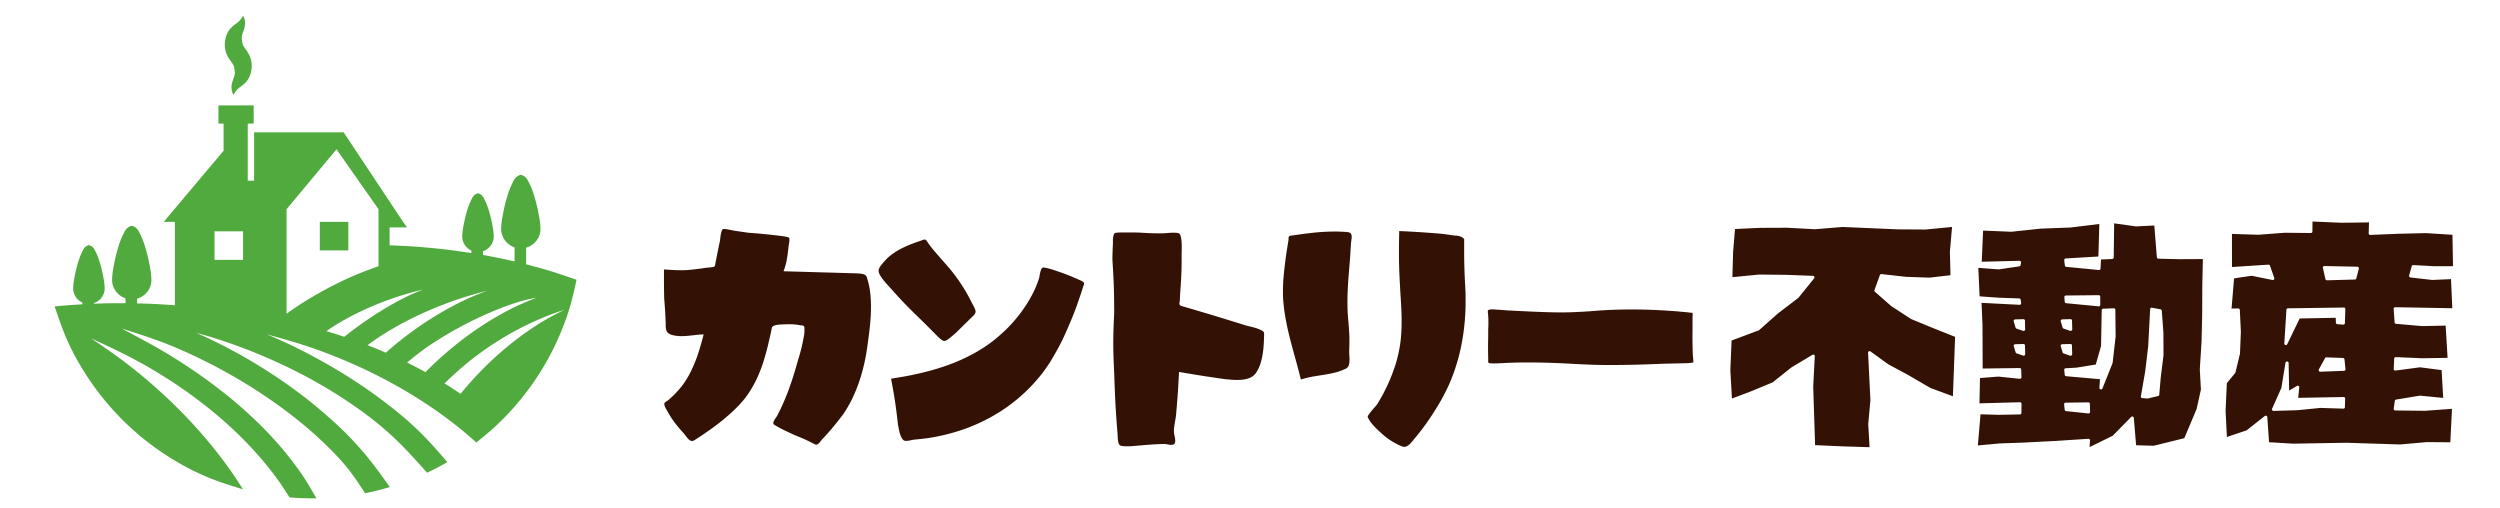 <svg xmlns="http://www.w3.org/2000/svg" xmlns:xlink="http://www.w3.org/1999/xlink" width="320" height="65" viewBox="0 0 320 65">
  <defs>
    <clipPath id="clip-logo-b">
      <rect width="320" height="65"/>
    </clipPath>
  </defs>
  <g id="logo-b" clip-path="url(#clip-logo-b)">
    <g id="グループ_378" data-name="グループ 378" transform="translate(-1825.662 -1178.144)">
      <path id="パス_321" data-name="パス 321" d="M1854.54,1184.679c-.016-.063-.031-.126-.044-.19s-.023-.124-.031-.186-.015-.122-.019-.182-.007-.118-.008-.177,0-.116,0-.173.005-.112.01-.167.01-.107.017-.161.015-.1.023-.153l.024-.125.041-.186c.007-.031.014-.062.021-.094s.016-.06.025-.089.017-.057.028-.085.022-.053.033-.079c.021-.052.041-.1.063-.155s.046-.1.07-.15.05-.1.078-.143.057-.089.087-.133.059-.084.09-.124.06-.076.092-.113.06-.069.092-.1.059-.062.09-.092.059-.056.089-.083.057-.05.086-.074l.082-.067.077-.059c.092-.067.184-.133.274-.2s.151-.119.226-.18c.033-.03.065-.061.1-.092s.061-.062.09-.094.055-.062.081-.095.047-.063.07-.095c.042-.057.083-.115.121-.174s.057-.092.084-.138l.033-.052.024-.038.015-.023.005-.008,0,.009.012.024.02.04.025.054c.011.023.022.047.033.071s.026.058.037.088.026.069.037.1.022.082.033.123.021.092.03.139a1.577,1.577,0,0,1,.018.157c0,.058.006.117.005.175s0,.128-.008.192-.018.136-.031.2-.03.14-.049.209-.04.141-.062.211-.046.137-.071.206-.048.129-.07.194-.04.119-.059.18-.031.11-.042.165-.017.1-.024.149l-.006.071c0,.022,0,.045,0,.067s0,.044,0,.067,0,.045.005.067a.264.264,0,0,0,0,.035.2.2,0,0,0,0,.03c0,.008,0,.017.006.026s0,.016.005.023l.005.05.011.115.012.121.006.062v-.042h0v0h0l0,0v.01l.005.02.033.154.024.068.023.065.024.06.024.057c.042.072.083.145.127.216.07.111.148.217.225.322l.081.112q.044.063.086.127c.031.047.06.094.089.141s.06.1.088.154.058.109.085.166.054.115.078.175.049.121.069.183.039.126.057.19.029.125.042.187.024.126.035.189.013.139.018.208.008.137.012.206c0,.042,0,.085-.006.127s0,.085-.006.128l0,.029v.024l0,0,0,.056-.012.083-.027.163c-.009.054-.018.108-.028.162s-.024.109-.038.163-.03.108-.047.162-.036.106-.056.159-.041.1-.064.155-.046.1-.072.149-.05.1-.078.143-.056.09-.086.135-.059.083-.091.124-.06.076-.092.113-.061.068-.092.1-.06.062-.091.092-.059.056-.089.083l-.086.074-.082.067-.077.061c-.091.067-.182.133-.272.2s-.151.119-.226.18c-.033.03-.066.061-.1.092s-.061.062-.09.1-.055.063-.081.095-.047.061-.07.092c-.042.056-.083.112-.12.17s-.057.1-.085.144l-.03.053-.024.037-.015.023-.005.008,0-.008-.013-.024-.021-.04-.027-.055-.031-.068c-.013-.027-.025-.055-.037-.083s-.026-.068-.037-.1-.022-.084-.031-.125-.021-.095-.029-.142-.015-.105-.019-.158-.006-.117-.006-.175,0-.129.008-.193.018-.135.031-.2.03-.141.049-.21.04-.141.063-.211.047-.136.071-.2.048-.13.07-.195.041-.119.059-.18.032-.109.043-.164.018-.1.025-.148.006-.093.007-.14,0-.092-.005-.137-.008-.094-.014-.141-.013-.1-.02-.152l-.011-.081-.009-.035,0,.047,0-.006v-.006l0-.014,0-.033c-.007-.04-.014-.08-.021-.12s-.012-.08-.018-.12l-.013-.021-.011-.021a.163.163,0,0,1-.01-.021c0-.007-.005-.014-.008-.021l-.026-.055c-.008-.018-.016-.036-.024-.055-.041-.074-.083-.147-.128-.219-.07-.112-.149-.218-.228-.324l-.08-.111c-.03-.042-.059-.085-.087-.127s-.06-.094-.089-.142-.06-.1-.089-.155-.058-.109-.085-.165-.054-.116-.079-.175-.049-.121-.07-.183-.039-.127-.057-.19m12.06,25.511h3.651v-3.652H1866.6Zm32.859,3.774c-.227,1.041-.454,2.082-.742,3.107a30.809,30.809,0,0,1-1.016,2.991q-.574,1.458-1.276,2.86t-1.522,2.716q-.818,1.318-1.753,2.558t-1.971,2.384c-.69.766-1.413,1.5-2.174,2.2s-1.562,1.346-2.363,2c-.6-.525-1.2-1.051-1.813-1.559-.729-.6-1.478-1.18-2.242-1.739q-1.312-.964-2.676-1.853-1.529-1-3.118-1.9-1.752-1-3.565-1.887-1.979-.97-4.019-1.806c-1.472-.608-2.965-1.167-4.479-1.66-1.632-.535-3.289-.992-4.945-1.449.26.107.519.213.777.322.621.262,1.235.542,1.845.83q1.354.638,2.681,1.33,1.666.868,3.285,1.822,1.865,1.095,3.657,2.306,1.952,1.318,3.8,2.783a42.521,42.521,0,0,1,3.707,3.252c1.191,1.177,2.288,2.445,3.385,3.714-.424.241-.848.483-1.28.71s-.873.44-1.313.653c-1.418-1.589-2.835-3.179-4.39-4.627a43.855,43.855,0,0,0-4.813-3.839q-2.388-1.672-4.926-3.1-2.31-1.309-4.727-2.421-2.079-.964-4.217-1.79-1.683-.651-3.4-1.214c-.75-.248-1.5-.482-2.266-.689-.274-.075-.55-.147-.825-.218.238.1.474.2.711.305.657.288,1.305.6,1.948.917q1.472.731,2.907,1.532,1.828,1.018,3.59,2.149,2.049,1.309,4,2.77,2.137,1.6,4.124,3.393a42.232,42.232,0,0,1,3.975,4.019c1.273,1.474,2.411,3.061,3.549,4.647-.523.151-1.046.3-1.573.434s-1.068.245-1.6.357c-.64-.985-1.28-1.97-2-2.9a29.924,29.924,0,0,0-2.721-3q-1.61-1.587-3.354-3.022c-1.255-1.038-2.557-2.018-3.9-2.948q-2.118-1.476-4.347-2.781-2.3-1.353-4.707-2.524c-1.627-.8-3.283-1.535-4.977-2.174s-3.425-1.189-5.155-1.734c1.791.946,3.581,1.89,5.325,2.916q2.351,1.382,4.586,2.953,2,1.4,3.9,2.943,1.69,1.377,3.268,2.885c.934.891,1.834,1.817,2.692,2.781q1.136,1.273,2.17,2.632c.6.789,1.175,1.6,1.7,2.437.453.717.872,1.454,1.291,2.193l-.262,0h-.262c-.49-.005-.98-.01-1.469-.031s-.97-.056-1.454-.093c-.388-.61-.775-1.22-1.185-1.815-.52-.754-1.077-1.483-1.655-2.195q-1.041-1.284-2.174-2.489-1.316-1.4-2.742-2.7-1.621-1.477-3.36-2.819-1.951-1.513-4.026-2.857c-1.539-1.006-3.12-1.948-4.743-2.809-1.8-.958-3.655-1.817-5.508-2.674,1.294.878,2.587,1.756,3.842,2.687,1.165.865,2.3,1.775,3.4,2.717q1.529,1.3,2.978,2.694,1.325,1.27,2.575,2.616,1.129,1.212,2.19,2.484.941,1.127,1.825,2.3c.509.675,1,1.359,1.478,2.059.394.582.772,1.174,1.15,1.766-1.419-.435-2.837-.872-4.213-1.421a30.977,30.977,0,0,1-3.949-1.931,34.609,34.609,0,0,1-3.645-2.4,34.616,34.616,0,0,1-6.223-6.051,34.784,34.784,0,0,1-2.5-3.571,30.769,30.769,0,0,1-2.039-3.883c-.589-1.354-1.064-2.754-1.539-4.154.587-.054,1.174-.109,1.761-.153s1.187-.08,1.781-.115v-.232c-.084-.044-.168-.087-.249-.137a1.83,1.83,0,0,1-.226-.169,1.991,1.991,0,0,1-.2-.2,2.025,2.025,0,0,1-.171-.225,1.986,1.986,0,0,1-.138-.248,1.959,1.959,0,0,1-.1-.268,1.713,1.713,0,0,1-.064-.284c-.014-.1-.018-.2-.022-.3.011-.186.022-.372.041-.558.027-.26.071-.518.118-.776.055-.3.117-.6.186-.9q.11-.474.246-.942c.088-.3.184-.6.3-.89a7.622,7.622,0,0,1,.342-.747,1.418,1.418,0,0,1,.378-.515,1.471,1.471,0,0,1,.406-.191,1.558,1.558,0,0,1,.407.191,1.475,1.475,0,0,1,.379.515,7.485,7.485,0,0,1,.343.747c.114.289.211.589.3.89s.174.626.246.942c.069.3.131.6.186.9.047.258.091.516.118.776.019.185.03.371.041.558-.005.11-.01.219-.026.326a1.8,1.8,0,0,1-.077.31,1.973,1.973,0,0,1-.123.289,2.058,2.058,0,0,1-.165.264,2,2,0,0,1-.2.234,2.035,2.035,0,0,1-.236.2,1.8,1.8,0,0,1-.265.164,2.859,2.859,0,0,1-.29.122v.077c.575-.02,1.149-.041,1.724-.051s1.159-.014,1.739-.017h.292l.292,0v-.618c-.122-.048-.244-.095-.36-.153a2.277,2.277,0,0,1-.329-.205,2.5,2.5,0,0,1-.293-.252,2.519,2.519,0,0,1-.609-.984,2.215,2.215,0,0,1-.1-.387,3.787,3.787,0,0,1-.033-.408c.014-.232.027-.465.051-.7.034-.325.088-.648.147-.969.069-.379.146-.755.233-1.13.091-.4.193-.787.308-1.178s.23-.751.373-1.112a9.606,9.606,0,0,1,.429-.934,1.765,1.765,0,0,1,.473-.643,1.855,1.855,0,0,1,.508-.24,1.934,1.934,0,0,1,.508.24,1.822,1.822,0,0,1,.472.643,9.406,9.406,0,0,1,.428.934c.142.361.263.736.373,1.112s.217.782.308,1.178c.087.374.163.751.233,1.13.059.322.114.645.147.969.024.231.038.464.051.7a3.888,3.888,0,0,1-.035.424,2.258,2.258,0,0,1-.1.4,2.526,2.526,0,0,1-.164.372,2.538,2.538,0,0,1-.49.635,2.643,2.643,0,0,1-.314.252,2.218,2.218,0,0,1-.352.2,3.878,3.878,0,0,1-.384.142v.608c.812.023,1.624.046,2.435.087s1.6.1,2.4.153v-10.673h-1.42l7.658-9.106v-3.469h-.657v-2.334h4.51v2.334h-.758v7.3h.812v-6.188h11.461l7.608,11.46.507.713h-2.232v2.287c.9.038,1.792.076,2.687.131s1.763.127,2.643.211,1.731.176,2.595.288,1.7.236,2.543.363v-.311c-.084-.043-.169-.086-.249-.137a1.88,1.88,0,0,1-.226-.169,2.088,2.088,0,0,1-.2-.2,2.041,2.041,0,0,1-.171-.225,1.992,1.992,0,0,1-.241-.516,1.754,1.754,0,0,1-.064-.285c-.014-.1-.018-.2-.022-.3.011-.186.022-.372.041-.557.027-.26.07-.518.118-.775.055-.3.116-.6.186-.9q.109-.474.246-.942c.088-.3.184-.6.3-.889a7.607,7.607,0,0,1,.342-.747,1.417,1.417,0,0,1,.379-.515,1.458,1.458,0,0,1,.406-.191,1.523,1.523,0,0,1,.406.191,1.453,1.453,0,0,1,.379.515,7.468,7.468,0,0,1,.343.747c.114.289.211.589.3.889s.174.626.246.942c.07.3.13.6.186.9.048.257.091.515.118.775.019.185.03.371.041.557a3.206,3.206,0,0,1-.027.328,1.773,1.773,0,0,1-.077.31,1.925,1.925,0,0,1-.122.29,1.9,1.9,0,0,1-.165.264,1.994,1.994,0,0,1-.2.235,2.052,2.052,0,0,1-.236.2,1.888,1.888,0,0,1-.264.163c-.094.046-.192.083-.29.121v.475c.682.126,1.364.252,2.044.392s1.335.287,2,.438v-1.8a3.856,3.856,0,0,1-.361-.153,2.349,2.349,0,0,1-.33-.205,2.513,2.513,0,0,1-.293-.252,2.468,2.468,0,0,1-.252-.293,2.5,2.5,0,0,1-.2-.33,2.539,2.539,0,0,1-.153-.361,2.259,2.259,0,0,1-.1-.387,3.865,3.865,0,0,1-.033-.408c.014-.233.027-.465.051-.7.033-.325.088-.648.147-.97.07-.378.146-.755.233-1.13q.136-.593.308-1.177c.11-.377.23-.752.373-1.112a9.6,9.6,0,0,1,.428-.934,1.777,1.777,0,0,1,.473-.644,1.866,1.866,0,0,1,.508-.239,1.942,1.942,0,0,1,.508.239,1.83,1.83,0,0,1,.473.644,9.362,9.362,0,0,1,.428.934c.143.361.263.735.373,1.112s.217.782.308,1.177c.087.375.163.752.232,1.13.06.322.114.644.147.97.024.231.038.464.051.7a3.877,3.877,0,0,1-.035.424,2.276,2.276,0,0,1-.1.4,2.5,2.5,0,0,1-.384.71,2.476,2.476,0,0,1-.27.3,2.574,2.574,0,0,1-.313.251,2.251,2.251,0,0,1-.352.2,3.9,3.9,0,0,1-.385.142v2.125c1.108.3,2.215.592,3.309.93,1.061.329,2.108.7,3.157,1.065m-42.7-6.208h-3.652v3.651h3.652Zm5.578,10.548.225-.167c.214-.157.432-.309.652-.46q.517-.353,1.044-.69.691-.443,1.4-.86.849-.5,1.719-.969.99-.532,2-1.015c.741-.355,1.491-.692,2.254-1,.813-.331,1.641-.628,2.467-.925v-7.3l-5.376-7.662-6.389,7.662v13.386m7.382,2.949c.235-.185.471-.37.709-.554q.456-.35.922-.689.549-.4,1.108-.786.627-.433,1.266-.845.69-.445,1.4-.865.741-.438,1.5-.846c.517-.277,1.041-.544,1.574-.789s1.078-.469,1.622-.692c-.8.209-1.606.417-2.4.656-.728.218-1.449.461-2.164.723q-.972.355-1.925.759-.85.359-1.681.762-.725.35-1.434.733-.6.324-1.183.673c-.314.187-.625.38-.929.581-.226.149-.449.3-.672.457.383.116.766.231,1.147.352s.765.246,1.146.371m5.318,2.031c.283-.25.566-.5.854-.744q.544-.463,1.105-.9.661-.522,1.34-1.018.767-.562,1.558-1.089.867-.58,1.761-1.116.958-.576,1.946-1.1c.693-.369,1.4-.718,2.115-1.037.745-.333,1.506-.632,2.266-.931-.985.27-1.971.54-2.945.848-.895.283-1.781.6-2.657.935q-1.195.46-2.365.982-1.047.468-2.069.989-.9.457-1.771.955-.744.424-1.468.882c-.394.248-.783.5-1.163.77-.288.2-.571.409-.854.616.393.154.786.308,1.176.468s.782.327,1.172.494m19.287-7.045c-.544.108-1.089.216-1.626.355-.648.167-1.286.378-1.917.6q-1.075.384-2.127.827-1.141.48-2.254,1.022-1.166.564-2.3,1.19-1.15.633-2.263,1.331c-.731.456-1.451.932-2.144,1.443-.664.488-1.3,1.009-1.943,1.53.4.2.792.394,1.184.6s.783.419,1.173.633c.323-.323.646-.646.975-.962q.6-.579,1.232-1.132.724-.639,1.475-1.248.836-.679,1.7-1.315.941-.69,1.919-1.328,1.04-.677,2.121-1.29c.754-.429,1.522-.835,2.309-1.2.814-.381,1.648-.72,2.481-1.059m3.544,1.556c-.426.145-.853.29-1.276.443q-.77.28-1.527.6-.882.366-1.744.776-.977.465-1.927.986-1.057.579-2.076,1.224-1.119.708-2.189,1.49c-.778.566-1.538,1.159-2.268,1.785-.794.677-1.554,1.393-2.314,2.109.346.218.692.436,1.033.66s.682.456,1.021.688c.294-.356.588-.713.89-1.062q.548-.636,1.124-1.246.66-.7,1.351-1.378.767-.749,1.571-1.459.87-.769,1.783-1.488.97-.764,1.988-1.466c.71-.491,1.437-.96,2.185-1.392.777-.449,1.576-.858,2.376-1.267" transform="translate(0)" fill="#50aa3e" fill-rule="evenodd"/>
      <path id="パス_322" data-name="パス 322" d="M2061.222,1264.676c-.058.379-.116.757-.184,1.133s-.146.751-.233,1.124-.181.742-.285,1.109-.218.731-.341,1.091-.256.716-.4,1.068-.3.7-.462,1.041-.338.68-.528,1.009-.393.652-.6.974c-.449.587-.9,1.174-1.372,1.74s-.963,1.1-1.458,1.634l-.079.1-.087.116c-.031.04-.062.078-.1.116a1.272,1.272,0,0,1-.1.105.7.7,0,0,1-.111.084.456.456,0,0,1-.119.052.327.327,0,0,1-.127.01.561.561,0,0,1-.136-.045c-.238-.125-.477-.25-.719-.369s-.492-.234-.739-.347c-.463-.189-.927-.377-1.383-.582s-.91-.426-1.362-.647c-.163-.085-.325-.171-.486-.261s-.324-.186-.485-.281a.381.381,0,0,1-.106-.111.278.278,0,0,1-.029-.136.483.483,0,0,1,.031-.154,1.075,1.075,0,0,1,.075-.163c.031-.057.066-.113.1-.167s.073-.108.111-.162.072-.1.1-.15.055-.086.082-.13c.139-.273.28-.546.413-.822s.261-.556.383-.837.242-.565.356-.85.224-.572.331-.861.209-.579.308-.871.195-.585.287-.878.183-.588.27-.884.17-.592.253-.888c.175-.576.351-1.152.493-1.737s.254-1.184.365-1.779c.01-.13.02-.26.025-.389s0-.274,0-.411a.413.413,0,0,0-.046-.219.263.263,0,0,0-.126-.1.648.648,0,0,0-.19-.032c-.08-.006-.159-.016-.239-.026s-.144-.027-.216-.039-.145-.023-.217-.031-.146-.017-.219-.024-.146-.013-.22-.017-.146-.008-.219-.01l-.219,0c-.073,0-.145,0-.218,0l-.215.007-.205.009-.258.007c-.1,0-.192.008-.287.014s-.2.016-.294.029a2.515,2.515,0,0,0-.278.05,1.4,1.4,0,0,0-.238.078.49.49,0,0,0-.177.114.6.6,0,0,0-.093.157c-.047.244-.094.487-.146.73s-.11.487-.168.73c-.112.491-.224.982-.354,1.467s-.272.967-.417,1.448c-.085.25-.169.5-.26.746s-.188.491-.29.734-.209.483-.322.72-.232.471-.357.7-.256.458-.394.681-.283.441-.435.655-.31.425-.478.627-.346.4-.523.6c-.214.218-.428.437-.648.65s-.446.42-.677.622-.464.4-.7.6-.478.387-.722.574-.491.372-.74.553-.5.359-.754.533-.507.347-.763.516-.513.334-.77.5a.752.752,0,0,1-.208.085.441.441,0,0,1-.2-.011.617.617,0,0,1-.183-.087,1.1,1.1,0,0,1-.172-.142,2.188,2.188,0,0,1-.161-.178c-.052-.063-.1-.129-.151-.194s-.094-.129-.142-.192-.088-.112-.133-.167c-.1-.1-.192-.208-.287-.314s-.188-.212-.28-.32-.183-.216-.271-.326-.177-.222-.262-.334-.17-.227-.251-.342-.162-.233-.24-.351-.154-.238-.226-.36-.143-.246-.212-.37l-.063-.108-.077-.13c-.028-.048-.056-.1-.083-.144s-.055-.1-.081-.153-.05-.1-.072-.156a1.624,1.624,0,0,1-.055-.153.675.675,0,0,1-.03-.142.929.929,0,0,1,0-.128.645.645,0,0,1,.072-.111.635.635,0,0,1,.139-.111l.155-.1.12-.079c.1-.09.206-.18.306-.272s.2-.185.3-.28.194-.19.289-.288.187-.2.279-.3.181-.2.268-.3.172-.206.256-.312.165-.212.245-.32.155-.219.231-.329c.145-.231.29-.462.425-.7s.258-.478.376-.722.229-.492.334-.741.2-.5.3-.757.183-.511.267-.769.164-.518.242-.778.151-.521.223-.782.139-.522.208-.783c-.15.006-.3.012-.45.023s-.3.025-.45.04l-.449.049c-.149.017-.3.034-.448.049s-.3.029-.447.04-.3.017-.445.021-.3,0-.443-.007-.294-.026-.441-.043c-.121-.021-.241-.042-.36-.071a2.272,2.272,0,0,1-.291-.089,1.2,1.2,0,0,1-.228-.114.812.812,0,0,1-.171-.147.8.8,0,0,1-.12-.187,1.078,1.078,0,0,1-.075-.235,1.845,1.845,0,0,1-.037-.29c-.007-.117-.005-.235,0-.352-.023-.554-.045-1.109-.079-1.662s-.077-1.123-.122-1.683c-.01-.607-.02-1.213-.024-1.819s0-1.228,0-1.841l.449.032.448.029.447.024q.223.01.448.016c.149,0,.3.006.448,0s.3,0,.451-.008.3-.013.454-.025.306-.028.459-.044c.286-.032.572-.065.857-.1s.572-.082.858-.125l.857-.087a.563.563,0,0,0,.249-.069.3.3,0,0,0,.105-.126.614.614,0,0,0,.037-.185c.009-.084.024-.166.039-.247q.135-.677.271-1.355t.272-1.332c.01-.056.021-.112.029-.169s.018-.131.025-.2.017-.144.026-.216.019-.149.031-.222.024-.146.041-.219.033-.137.054-.2a.969.969,0,0,1,.072-.178,1.219,1.219,0,0,1,.094-.141.608.608,0,0,1,.09-.025.6.6,0,0,1,.167,0l.22.027c.083.012.166.026.249.041l.253.047.232.047.187.038.118.021,1.772.258c.609.046,1.218.092,1.826.15s1.2.126,1.8.193l.186.022.192.022.2.025c.065.008.131.017.2.027s.13.02.195.031.127.023.191.037.124.027.185.042l.177.05a.336.336,0,0,1,.064.072.314.314,0,0,1,.028.138c0,.063,0,.123,0,.183s-.01.139-.02.208-.02.143-.031.214-.021.133-.033.2-.019.109-.026.164c0,.037-.008.073-.011.109l-.043.386c-.015.128-.03.256-.047.385s-.034.256-.054.384-.04.255-.063.382-.049.253-.077.379-.06.251-.094.375-.071.249-.114.372-.09.245-.137.367l.024,0,.062.009c.028,0,.055.007.083.01l.088,0,9.005.258.169.009.2.01c.071,0,.143.011.214.019s.144.019.215.033a1.458,1.458,0,0,1,.2.055.975.975,0,0,1,.177.082.5.5,0,0,1,.138.118.68.68,0,0,1,.085.159c.1.35.2.7.282,1.055a10.051,10.051,0,0,1,.17,1.1c.04.375.063.752.074,1.128s.009.764,0,1.145-.035.767-.066,1.15-.068.761-.111,1.14-.089.746-.138,1.118-.1.722-.15,1.083m6.786-3.544c-.694-.674-1.386-1.347-2.055-2.044s-1.307-1.412-1.948-2.13l-.161-.173c-.053-.058-.106-.117-.159-.176s-.1-.119-.157-.18-.1-.121-.153-.183-.1-.125-.147-.187-.095-.127-.141-.191-.09-.13-.132-.2-.083-.134-.123-.2a1.757,1.757,0,0,1-.112-.244.8.8,0,0,1-.045-.22.741.741,0,0,1,.015-.2.884.884,0,0,1,.064-.191,1.376,1.376,0,0,1,.1-.186c.042-.064.087-.126.135-.186s.1-.13.156-.194l.169-.206c.152-.169.3-.338.468-.5a5.885,5.885,0,0,1,.518-.439q.272-.207.56-.389c.194-.123.392-.238.594-.345s.41-.21.62-.306.423-.187.637-.273.428-.167.646-.245.43-.15.646-.223l.189-.073a2.411,2.411,0,0,1,.233-.08.371.371,0,0,1,.221-.012.405.405,0,0,1,.157.136c.128.186.255.372.389.555s.272.357.411.533c.29.338.579.676.872,1.011s.58.66.873.989c.155.179.309.359.46.541s.3.364.44.549.283.371.42.56.27.379.4.571.258.386.382.583.245.4.364.595.235.4.346.61.221.416.33.625c.023.048.045.1.069.142s.051.1.077.146l.081.149c.027.051.054.1.081.152s.053.1.079.153.049.1.073.154.044.1.063.153.035.1.051.151a.851.851,0,0,1,.019.154.478.478,0,0,1-.025.143.631.631,0,0,1-.058.132.922.922,0,0,1-.086.124c-.033.042-.068.08-.1.118s-.076.076-.115.113l-.118.109-.112.108-.944.928-.943.93-.128.107c-.062.052-.122.105-.182.158s-.145.125-.218.187-.157.131-.237.194-.158.123-.24.179-.147.1-.226.143a.6.6,0,0,1-.195.085.7.7,0,0,1-.147,0c-.046-.02-.092-.04-.136-.063a1.382,1.382,0,0,1-.132-.078c-.043-.028-.085-.058-.125-.09s-.082-.065-.121-.1-.078-.069-.115-.1l-.11-.106-.1-.1-.1-.1c-.375-.379-.749-.759-1.126-1.136-.309-.309-.621-.616-.933-.922m20.64-4.889a1.31,1.31,0,0,1,.151.085.421.421,0,0,1,.1.086.277.277,0,0,1,.049.091.29.29,0,0,1,.011.1.535.535,0,0,1-.019.111c-.011.043-.024.085-.039.127s-.035.1-.052.146-.037.112-.054.169c-.076.243-.152.488-.233.729s-.168.488-.254.73c-.165.482-.33.964-.511,1.439s-.378.948-.574,1.419c-.375.884-.749,1.768-1.18,2.623s-.911,1.672-1.394,2.494c-.239.36-.478.719-.731,1.069s-.52.688-.8,1.019-.562.652-.858.966-.6.616-.916.91-.638.578-.969.853-.672.538-1.02.792-.7.5-1.065.73-.734.449-1.106.665-.77.416-1.163.609-.79.372-1.192.54-.808.326-1.219.471-.825.281-1.243.4-.84.236-1.265.336-.853.191-1.283.271-.864.149-1.3.2-.875.1-1.313.139c-.052.007-.1.014-.156.023s-.123.024-.184.038-.133.03-.2.043-.137.027-.207.036a1.8,1.8,0,0,1-.2.019,1.066,1.066,0,0,1-.188-.01.476.476,0,0,1-.163-.049.649.649,0,0,1-.128-.1,2.3,2.3,0,0,1-.137-.19,1.636,1.636,0,0,1-.114-.221c-.035-.079-.066-.161-.094-.243s-.054-.17-.077-.256-.044-.173-.063-.261-.036-.17-.053-.255-.031-.161-.047-.242-.029-.146-.043-.218c-.115-.995-.23-1.99-.379-2.98s-.327-1.959-.508-2.936c.68-.11,1.359-.219,2.036-.347s1.341-.27,2.005-.432,1.314-.337,1.962-.538,1.281-.418,1.907-.664,1.24-.513,1.841-.812,1.191-.625,1.762-.979a16.93,16.93,0,0,0,1.67-1.169c.544-.433,1.056-.906,1.567-1.379.224-.229.447-.459.664-.695s.43-.483.635-.733.407-.506.6-.768.382-.528.561-.8.352-.547.515-.829.316-.566.46-.856.281-.582.4-.88.229-.6.335-.9c.014-.054.029-.107.041-.161.016-.07.028-.141.04-.212s.029-.16.044-.239.034-.164.053-.246a2.371,2.371,0,0,1,.067-.229,1.1,1.1,0,0,1,.084-.191.355.355,0,0,1,.107-.131.406.406,0,0,1,.135-.049c.173.028.345.056.515.094s.344.087.514.135c.655.216,1.309.432,1.951.679s1.276.528,1.908.808m20.966,5.69.217.056.339.082q.208.05.412.105c.146.04.291.082.436.128s.278.093.411.15a2.792,2.792,0,0,1,.336.169.5.5,0,0,1,.212.188.508.508,0,0,1,.039.206c0,.206-.008.412-.015.619s-.017.431-.029.646-.03.441-.052.661-.051.443-.086.662-.076.437-.127.652-.108.421-.177.628a4.712,4.712,0,0,1-.237.592c-.091.187-.2.365-.305.543a2.684,2.684,0,0,1-.354.375,1.813,1.813,0,0,1-.445.26,2.91,2.91,0,0,1-.512.163,4.12,4.12,0,0,1-.554.084c-.19.017-.383.023-.573.023s-.379-.007-.568-.018-.359-.026-.539-.042c-.161-.014-.323-.03-.485-.046-.976-.141-1.952-.283-2.927-.436s-1.938-.316-2.906-.479c-.046.893-.092,1.785-.153,2.677s-.139,1.8-.217,2.7c-.01.1-.02.205-.033.308s-.03.213-.048.319-.037.219-.056.328-.039.221-.056.332-.034.221-.048.332-.025.218-.032.328a3.18,3.18,0,0,0-.008.32c0,.1.013.205.024.307.009.04.018.08.028.12s.025.105.036.157.026.122.037.183.021.129.028.194a1.827,1.827,0,0,1,.012.193,1.132,1.132,0,0,1-.012.178.458.458,0,0,1-.044.151.537.537,0,0,1-.084.11.7.7,0,0,1-.127.063.572.572,0,0,1-.159.025,1.6,1.6,0,0,1-.183,0c-.065,0-.131-.013-.2-.023l-.2-.032-.19-.032c-.058-.01-.116-.018-.174-.022s-.1,0-.146,0c-.458.018-.915.036-1.372.064s-.915.068-1.372.108l-.322.024-.322.028-.322.029c-.107.01-.215.018-.322.025s-.214.013-.322.016-.215.006-.322.005-.215,0-.322-.011-.215-.019-.323-.031a.679.679,0,0,1-.193-.063.442.442,0,0,1-.137-.134.758.758,0,0,1-.09-.187,1.435,1.435,0,0,1-.055-.224c-.013-.081-.022-.161-.029-.243s-.011-.162-.014-.244,0-.151-.01-.227-.01-.129-.015-.194c-.1-1.284-.2-2.567-.268-3.852s-.116-2.6-.16-3.9c-.059-1.309-.119-2.618-.119-3.927s.059-2.6.119-3.906c-.006-1.129-.012-2.257-.051-3.384s-.109-2.243-.178-3.363c0-.315.008-.629.018-.943s.024-.629.039-.943c0-.056.006-.112.007-.168s0-.12,0-.18,0-.125,0-.187,0-.127.007-.191.009-.126.016-.189.016-.123.028-.183a1.287,1.287,0,0,1,.044-.173c.018-.054.041-.106.064-.159a.44.44,0,0,1,.081-.072.429.429,0,0,1,.164-.047c.075-.012.147-.021.22-.028s.168-.011.252-.014.173,0,.26,0h.24c.066,0,.132,0,.2,0l.129-.006c.3,0,.6,0,.9,0s.6.015.9.025c.491.03.982.06,1.473.075s.982.013,1.472.011l.238-.014.239-.019.24-.019c.08-.007.16-.012.241-.016s.16-.009.24-.01.161,0,.241,0,.159.007.239.015.158.021.237.033a.7.7,0,0,1,.182.127.636.636,0,0,1,.125.268,2.778,2.778,0,0,1,.079.368c.021.14.034.283.042.426s.013.3.015.444,0,.28,0,.42c0,.119-.005.237-.008.355,0,.083,0,.166-.005.25,0,.677.005,1.353-.014,2.029s-.06,1.353-.1,2.029c-.024.315-.049.629-.068.944s-.033.629-.047.943c-.009.093-.019.184-.036.277a.6.6,0,0,0-.017.2.277.277,0,0,0,.074.148.519.519,0,0,0,.237.117c1.63.479,3.26.958,4.885,1.455q1.619.495,3.234,1m13.069-11.923a1.007,1.007,0,0,1,.259.055.436.436,0,0,1,.167.114.442.442,0,0,1,.091.163.73.73,0,0,1,.034.2,1.794,1.794,0,0,1-.006.229c-.008.083-.018.165-.03.247s-.025.169-.035.255-.016.168-.023.251c-.033.529-.066,1.059-.1,1.588s-.082,1.057-.125,1.586c-.024.292-.049.584-.072.876s-.043.581-.062.872-.035.579-.049.869-.025.578-.031.867-.012.577-.01.865.005.577.015.865.024.578.045.866.05.578.078.867c.047.591.093,1.182.108,1.773s0,1.181-.022,1.772c0,.089,0,.177,0,.265s.012.206.019.31.015.223.02.335.007.227,0,.341a2.577,2.577,0,0,1-.026.328,1.546,1.546,0,0,1-.073.295.747.747,0,0,1-.135.243,1.035,1.035,0,0,1-.213.171c-.225.1-.45.2-.68.289a7.186,7.186,0,0,1-.708.216c-.241.062-.484.115-.728.162s-.492.09-.739.13l-.743.118c-.247.039-.494.081-.739.126s-.488.094-.729.155-.474.132-.709.2c-.136-.532-.272-1.064-.414-1.6s-.287-1.05-.432-1.575-.286-1.042-.422-1.564-.265-1.039-.384-1.562-.227-1.044-.319-1.571-.168-1.056-.226-1.589-.1-1.076-.1-1.615.018-1.1.044-1.651c.052-.552.1-1.1.165-1.655s.135-1.089.208-1.634q.071-.448.142-.9t.143-.876a2.529,2.529,0,0,0,.018-.271.5.5,0,0,1,.018-.183.244.244,0,0,1,.092-.113.5.5,0,0,1,.243-.062l.629-.085c.267-.038.534-.077.8-.113s.524-.07.787-.1.519-.061.781-.087.523-.049.784-.067.533-.034.8-.045.55-.016.825-.018.573,0,.86.012c.3.011.6.028.907.046m14.952.916c0,1.134-.008,2.268.02,3.4s.09,2.269.151,3.4c.009.6.018,1.2.006,1.8s-.045,1.192-.094,1.786-.115,1.182-.2,1.77-.189,1.168-.312,1.747-.266,1.152-.431,1.719-.349,1.13-.553,1.685-.431,1.108-.684,1.645-.537,1.072-.819,1.6c-.127.219-.253.436-.382.653s-.261.433-.4.648-.271.429-.409.642-.281.424-.424.634-.291.418-.439.624-.3.411-.454.614-.31.4-.469.6-.323.392-.485.586l-.156.193c-.056.068-.111.137-.168.2s-.117.135-.179.2a2.15,2.15,0,0,1-.192.179,1.369,1.369,0,0,1-.2.143.95.95,0,0,1-.22.09.665.665,0,0,1-.234.023,1.149,1.149,0,0,1-.249-.061c-.121-.052-.241-.1-.36-.158s-.236-.113-.352-.174-.231-.124-.343-.19-.224-.133-.334-.2-.218-.143-.325-.219-.212-.154-.315-.234-.206-.162-.305-.247-.2-.173-.295-.261l-.234-.213c-.082-.075-.163-.152-.243-.229s-.167-.161-.248-.244-.164-.17-.243-.257-.157-.176-.231-.268-.144-.182-.211-.276a3.184,3.184,0,0,1-.184-.283c-.053-.094-.1-.191-.149-.288a.612.612,0,0,1,.014-.121.63.63,0,0,1,.11-.194c.059-.083.116-.164.176-.244s.142-.179.215-.267.15-.178.226-.266.139-.16.209-.24c.054-.062.11-.123.162-.188l.089-.11c.152-.251.3-.5.451-.757s.29-.521.428-.786.273-.538.4-.81.252-.55.37-.829.229-.559.335-.842.2-.565.3-.85.178-.566.254-.853.141-.566.207-.85c.064-.317.13-.633.18-.952s.09-.644.121-.967.053-.651.068-.977.022-.655.025-.982,0-.656-.01-.983-.021-.654-.037-.98-.034-.649-.054-.974-.042-.641-.063-.961c-.072-1.3-.144-2.6-.168-3.907s0-2.618.025-3.928l.513.025,1.032.053c.456.024.912.051,1.366.081.505.033,1.01.072,1.517.11s1,.076,1.483.141c.418.055.827.13,1.265.173a1.876,1.876,0,0,1,.864.206,1.629,1.629,0,0,1,.28.24m29.333,15.752a.3.3,0,0,1-.048.038.323.323,0,0,1-.128.031l-.183.025c-.07.009-.141.015-.213.019l-.218.014-.2.009-.154.005-.086,0-1.2.029-1.2.027c-.924.035-1.849.07-2.773.1s-1.838.048-2.758.06-1.839.013-2.758,0-1.85-.057-2.774-.1c-.852-.047-1.7-.094-2.554-.13s-1.708-.062-2.562-.077-1.708-.018-2.561,0-1.7.056-2.556.1c-.185.005-.371.011-.557.011s-.371-.005-.557-.011a.313.313,0,0,1-.165-.062.236.236,0,0,1-.057-.128.834.834,0,0,1,0-.176c0-.068,0-.137,0-.206-.01-.477-.021-.953-.021-1.431s.011-.952.021-1.429c0-.238,0-.476,0-.714s.014-.476.023-.715c0-.2,0-.4,0-.6s-.014-.4-.024-.6c0-.05-.008-.1-.012-.152-.007-.075-.014-.151-.023-.227a.961.961,0,0,1-.012-.216.8.8,0,0,1,.02-.119.607.607,0,0,1,.1-.07.542.542,0,0,1,.156-.04,1.816,1.816,0,0,1,.192-.018c.07,0,.14,0,.21,0s.142.006.213.01l.2.014.17.014.124.005,1.145.087q1.308.068,2.616.131c.872.041,1.743.075,2.616.1s1.744.034,2.615.012,1.743-.074,2.616-.127c.515-.042,1.03-.085,1.546-.119s1.033-.058,1.55-.077,1.034-.031,1.552-.037,1.035-.006,1.552,0,1.035.019,1.552.037,1.032.042,1.548.071,1.029.063,1.543.1,1.025.089,1.537.135l.8.085a.364.364,0,0,1,.041.073.408.408,0,0,1,.006.166c-.005.063-.008.123-.01.183,0,.04-.005.081-.008.121v1.458c-.006.543-.012,1.087-.007,1.63s.021,1.086.036,1.629l.084,1.058m33.494-3.237-.278,7.6-2.871-1.059-2.977-1.734-2.4-1.286-2.294-1.657a.325.325,0,0,0-.052-.028.167.167,0,0,0-.056-.013.149.149,0,0,0-.055.005.23.23,0,0,0-.051.023.285.285,0,0,0-.048.032.176.176,0,0,0-.035.043.146.146,0,0,0-.021.052.274.274,0,0,0,0,.057l.3,6.063-.28,3.062.17,2.958-3.595-.114-3.377-.15-.241-7.456.2-3.922a.34.34,0,0,0,0-.057.181.181,0,0,0-.017-.052.17.17,0,0,0-.03-.043.287.287,0,0,0-.042-.033.4.4,0,0,0-.052-.019.212.212,0,0,0-.054-.007.2.2,0,0,0-.053.007.335.335,0,0,0-.048.019l-2.722,1.635-2.368,1.891-2.779,1.151-2.437.923-.207-3.631.164-3.8,3.47-1.3.015-.007.016-.008.017-.01.016-.011,2.408-2.138,2.594-1.976,2.025-2.5a.3.3,0,0,0,.031-.047.2.2,0,0,0,.014-.053.167.167,0,0,0,0-.055.273.273,0,0,0-.014-.051.358.358,0,0,0-.032-.049.225.225,0,0,0-.041-.038.16.16,0,0,0-.049-.024.224.224,0,0,0-.055-.009l-3.456-.129-3.469-.035-3.391.333.093-3.233.242-2.929,3.163-.149,3.518-.015,3.568.192,3.511-.292,7.078.306,3.555.022,3.39-.328-.277,3.177.078,3-2.686.311-3.014-.106-3.127-.348a.251.251,0,0,0-.068,0,.18.18,0,0,0-.061.025.228.228,0,0,0-.051.045.4.4,0,0,0-.036.059l-.688,1.912a.288.288,0,0,0-.012.059.176.176,0,0,0,.006.059.193.193,0,0,0,.023.055.344.344,0,0,0,.04.047l2.1,1.842,2.544,1.655,2.787,1.145,2.829,1.129m28.819-9.935-2.8-.072a.351.351,0,0,1-.071-.018.191.191,0,0,1-.059-.04.185.185,0,0,1-.042-.057.274.274,0,0,1-.019-.069l-.327-4.065-2.331.12-2.808-.391-.057,4.364a.342.342,0,0,1-.015.075.19.19,0,0,1-.042.062.2.2,0,0,1-.061.043.313.313,0,0,1-.075.019l-1.436.064-.057,1.152a.37.37,0,0,1-.008.041.216.216,0,0,1-.035.072.223.223,0,0,1-.028.029.288.288,0,0,1-.034.024.2.2,0,0,1-.038.017.14.14,0,0,1-.039.009.265.265,0,0,1-.038,0l-4.171-.405a.348.348,0,0,1-.066-.018.18.18,0,0,1-.053-.039.2.2,0,0,1-.04-.054.334.334,0,0,1-.02-.066l-.078-.668a.305.305,0,0,1,0-.042.2.2,0,0,1,.007-.041.212.212,0,0,1,.015-.039c.007-.011.014-.023.022-.034a.29.29,0,0,1,.03-.029.2.2,0,0,1,.036-.021.33.33,0,0,1,.038-.014c.013,0,.026-.006.04-.009l4.185-.248.121-4.165-3.709.455-3.8.14-3.76.4-3.611-.149-.17,3.988,4.819-.122a.439.439,0,0,1,.049.007.26.26,0,0,1,.042.013.135.135,0,0,1,.035.021.17.17,0,0,1,.03.031.256.256,0,0,1,.027.034.152.152,0,0,1,.017.039.188.188,0,0,1,.007.043c0,.015,0,.031,0,.047l-.049.305a.356.356,0,0,1-.021.061.219.219,0,0,1-.038.051.2.2,0,0,1-.051.038.294.294,0,0,1-.06.021l-2.63.391-2.616-.2.163,3.647,2.439.177,2.622.091a.347.347,0,0,1,.071.013.19.19,0,0,1,.06.036.192.192,0,0,1,.045.054.313.313,0,0,1,.022.069l.058.419a.422.422,0,0,1,0,.047.2.2,0,0,1-.01.043.193.193,0,0,1-.017.04.376.376,0,0,1-.023.035c-.012.01-.023.02-.035.028a.273.273,0,0,1-.04.02.239.239,0,0,1-.042.012l-.046,0-4.855-.25.121,2.894.022,5.514,4.733-.063a.3.3,0,0,1,.076.015.18.18,0,0,1,.063.042.159.159,0,0,1,.043.063.291.291,0,0,1,.016.079l.036.973a.24.24,0,0,1,0,.043.284.284,0,0,1-.014.04.2.2,0,0,1-.021.036.355.355,0,0,1-.023.03.346.346,0,0,1-.036.028.18.18,0,0,1-.041.019.171.171,0,0,1-.044.01.342.342,0,0,1-.045,0l-2.727-.284-2.36.185-.065,3.241,5.182-.142a.249.249,0,0,1,.038,0,.188.188,0,0,1,.039.012.206.206,0,0,1,.038.02.356.356,0,0,1,.035.025c.008.01.016.022.024.033a.292.292,0,0,1,.017.036.193.193,0,0,1,.011.039.331.331,0,0,1,0,.041l-.014,1.159a.275.275,0,0,1-.015.079.187.187,0,0,1-.1.1.3.3,0,0,1-.075.015l-2.729.049-2.316-.063-.343,3.987,2.8-.261,2.872-.1,4.228-.214,4.243-.276h.014a.231.231,0,0,1,.041,0,.165.165,0,0,1,.038.011.214.214,0,0,1,.034.018c.01.007.019.016.028.024a.37.37,0,0,1,.029.035.189.189,0,0,1,.02.038.192.192,0,0,1,.011.041.4.4,0,0,1,0,.043l-.057.853,2.957-1.45,2.362-2.408a.3.3,0,0,1,.047-.036.17.17,0,0,1,.053-.022.157.157,0,0,1,.057-.005.212.212,0,0,1,.055.012.415.415,0,0,1,.05.028.215.215,0,0,1,.041.04.187.187,0,0,1,.029.048.243.243,0,0,1,.014.055l.292,3.5,2.245.063,3.925-.967,1.576-3.745.549-2.48-.142-2.581.226-3.582.08-3.553.013-3.555.072-3.433-2.895.016m-19.921,12.309a.185.185,0,0,1-.028.019.118.118,0,0,1-.029.013.144.144,0,0,1-.031.009l-.031,0-.017,0-.016,0-.016,0-.016-.005-.84-.291a.331.331,0,0,1-.044-.018.2.2,0,0,1-.037-.031.182.182,0,0,1-.029-.038c-.006-.013-.011-.027-.017-.042l-.235-.782a.313.313,0,0,1-.009-.048.142.142,0,0,1,0-.046.162.162,0,0,1,.013-.043.272.272,0,0,1,.022-.039.325.325,0,0,1,.031-.034.223.223,0,0,1,.039-.027.181.181,0,0,1,.042-.017.31.31,0,0,1,.043-.006l1.053-.029.032.005.039.01a.12.12,0,0,1,.038.016.129.129,0,0,1,.032.025.19.19,0,0,1,.028.03.149.149,0,0,1,.02.034.153.153,0,0,1,.012.037.3.3,0,0,1,0,.041l.029,1.1a.422.422,0,0,1-.005.047.2.2,0,0,1-.016.045.171.171,0,0,1-.028.039.246.246,0,0,1-.037.032m0-3.17-.028.015-.029.011a.177.177,0,0,1-.031.008l-.031,0h-.033l-.016,0-.016,0-.84-.291a.253.253,0,0,1-.044-.021.194.194,0,0,1-.037-.031.176.176,0,0,1-.029-.038.409.409,0,0,1-.017-.046l-.235-.781a.314.314,0,0,1-.009-.048.146.146,0,0,1,0-.047.163.163,0,0,1,.013-.043.292.292,0,0,1,.022-.04.324.324,0,0,1,.031-.033.216.216,0,0,1,.039-.026.275.275,0,0,1,.042-.017c.014,0,.029-.006.043-.01l1.053-.028.032,0a.3.3,0,0,1,.039.011.2.2,0,0,1,.038.018.278.278,0,0,1,.032.023.222.222,0,0,1,.028.03.137.137,0,0,1,.02.034.143.143,0,0,1,.012.038.282.282,0,0,1,0,.041l.029,1.1a.289.289,0,0,1-.005.05.225.225,0,0,1-.016.045.177.177,0,0,1-.028.04.32.32,0,0,1-.037.034m5.153-4.435a.37.37,0,0,1,.033-.027.249.249,0,0,1,.036-.02.239.239,0,0,1,.04-.012.3.3,0,0,1,.041,0l4.192-.043a.283.283,0,0,1,.039,0,.249.249,0,0,1,.039.012.184.184,0,0,1,.036.019.215.215,0,0,1,.03.023c.009.011.017.022.024.033a.227.227,0,0,1,.017.035.181.181,0,0,1,.012.037.2.2,0,0,1,0,.037l.006,1.031a.4.4,0,0,1,0,.045.2.2,0,0,1-.011.041.218.218,0,0,1-.019.037.322.322,0,0,1-.028.034l-.029.019a.2.2,0,0,1-.034.015.2.2,0,0,1-.036.01.251.251,0,0,1-.037,0h-.021l-4.15-.4a.369.369,0,0,1-.07-.022.214.214,0,0,1-.058-.042.192.192,0,0,1-.04-.058.322.322,0,0,1-.018-.07l-.042-.576c0-.014,0-.028,0-.042a.188.188,0,0,1,.009-.04.232.232,0,0,1,.016-.039c.007-.012.015-.023.023-.035m-.476,3.078a.329.329,0,0,1,.035-.033.215.215,0,0,1,.04-.026.289.289,0,0,1,.043-.017c.015,0,.031-.006.046-.01l1.043-.028.033,0a.31.31,0,0,1,.039.011.179.179,0,0,1,.039.018.2.2,0,0,1,.06.053.136.136,0,0,1,.02.034.162.162,0,0,1,.011.038.373.373,0,0,1,0,.041l.029,1.1a.432.432,0,0,1-.005.05.243.243,0,0,1-.016.045.174.174,0,0,1-.027.04.306.306,0,0,1-.038.034l-.026.015a.2.2,0,0,1-.027.011l-.028.008-.031,0h-.039l-.017,0-.017,0-.838-.291a.245.245,0,0,1-.044-.021.167.167,0,0,1-.037-.031.175.175,0,0,1-.027-.038.279.279,0,0,1-.02-.046l-.235-.781c0-.016-.006-.031-.007-.048a.235.235,0,0,1,0-.047.152.152,0,0,1,.012-.043.244.244,0,0,1,.022-.04m.206,4.137-.235-.782c0-.016-.006-.032-.007-.048a.227.227,0,0,1,0-.046.151.151,0,0,1,.012-.043.229.229,0,0,1,.022-.039.439.439,0,0,1,.035-.034.251.251,0,0,1,.04-.027.174.174,0,0,1,.043-.017.241.241,0,0,1,.046-.006l1.043-.029.033.005.039.01a.117.117,0,0,1,.039.016.152.152,0,0,1,.032.025.287.287,0,0,1,.027.03.148.148,0,0,1,.02.034.173.173,0,0,1,.011.037.393.393,0,0,1,0,.041l.029,1.1a.422.422,0,0,1-.005.047.218.218,0,0,1-.016.045.167.167,0,0,1-.027.039.262.262,0,0,1-.038.032.17.17,0,0,1-.026.019.1.1,0,0,1-.027.013.12.12,0,0,1-.028.009l-.031,0-.02,0a.07.07,0,0,1-.019,0l-.017,0-.017-.005-.838-.291a.268.268,0,0,1-.044-.018.182.182,0,0,1-.064-.068c-.008-.014-.014-.027-.02-.042m3.453,7.762a.233.233,0,0,1-.029.024.165.165,0,0,1-.032.017.161.161,0,0,1-.036.011l-.037,0h-.021l-2.844-.3a.427.427,0,0,1-.065-.021.208.208,0,0,1-.054-.04.175.175,0,0,1-.04-.055.332.332,0,0,1-.018-.07l-.071-.675a.242.242,0,0,1,.011-.083.228.228,0,0,1,.015-.038.283.283,0,0,1,.023-.034.336.336,0,0,1,.035-.029.159.159,0,0,1,.036-.02.164.164,0,0,1,.039-.012.362.362,0,0,1,.041,0l2.9-.042a.308.308,0,0,1,.078.015.178.178,0,0,1,.063.042.188.188,0,0,1,.042.063.307.307,0,0,1,.015.078l.022,1.022a.255.255,0,0,1,0,.043.286.286,0,0,1-.015.041.206.206,0,0,1-.023.037.2.2,0,0,1-.029.03m2.944-6.44a.079.079,0,0,1,0,.015.059.059,0,0,1,0,.014s0,.009,0,.014l0,.015-1.293,3.233a.3.3,0,0,1-.034.052.189.189,0,0,1-.044.038.187.187,0,0,1-.054.023.334.334,0,0,1-.061.009h-.042a.319.319,0,0,1-.067-.029.18.18,0,0,1-.051-.049.2.2,0,0,1-.031-.064.32.32,0,0,1-.008-.072l.078-1.093-4.327-.384a.317.317,0,0,1-.066-.018.178.178,0,0,1-.057-.038.2.2,0,0,1-.041-.055.328.328,0,0,1-.022-.066l-.063-.625a.257.257,0,0,1,0-.041.228.228,0,0,1,.009-.039.209.209,0,0,1,.017-.037.356.356,0,0,1,.023-.033.38.38,0,0,1,.03-.03.173.173,0,0,1,.034-.022.161.161,0,0,1,.039-.014.239.239,0,0,1,.04,0l1.387-.078,2.459-.4.674-2.374.086-4.57a.322.322,0,0,1,.015-.076.187.187,0,0,1,.041-.064.184.184,0,0,1,.061-.043.287.287,0,0,1,.075-.016l1.345-.057.041,0a.162.162,0,0,1,.038.009.157.157,0,0,1,.036.018.232.232,0,0,1,.033.027l.026.028a.335.335,0,0,1,.021.034.189.189,0,0,1,.014.038.251.251,0,0,1,0,.041l.034,3.427-.383,3.362m6.155,1.884-.185,2.189a.231.231,0,0,1-.012.06.16.16,0,0,1-.031.052.192.192,0,0,1-.047.041.292.292,0,0,1-.059.024l-1.3.314h-.055l-.661-.043a.347.347,0,0,1-.042-.009.2.2,0,0,1-.04-.015.146.146,0,0,1-.037-.022.241.241,0,0,1-.031-.032c-.008-.011-.016-.023-.023-.035a.215.215,0,0,1-.014-.039.18.18,0,0,1,0-.041.278.278,0,0,1,0-.043l.554-3.219.384-3.212.244-4.728c0-.014,0-.028.008-.042a.339.339,0,0,1,.016-.04.2.2,0,0,1,.023-.036.241.241,0,0,1,.03-.031.3.3,0,0,1,.038-.022.268.268,0,0,1,.041-.015.173.173,0,0,1,.042,0,.223.223,0,0,1,.044.006l1.087.206a.386.386,0,0,1,.064.024.189.189,0,0,1,.05.041.214.214,0,0,1,.034.055.359.359,0,0,1,.015.066l.206,2.792.014,2.885-.355,2.873m30-9.006,7.32.129-.164-3.725-2.4.108-2.793-.321a.291.291,0,0,1-.042-.009.218.218,0,0,1-.04-.017.155.155,0,0,1-.035-.025.194.194,0,0,1-.026-.034.216.216,0,0,1-.022-.039.219.219,0,0,1-.013-.087.324.324,0,0,1,.008-.044l.332-1.179a.354.354,0,0,1,.029-.063.207.207,0,0,1,.045-.048.19.19,0,0,1,.06-.03.3.3,0,0,1,.071-.008l2.629.142h2.452l-.071-4.023-3.383-.213-3.56.085-3.568.147a.3.3,0,0,1-.041,0,.2.2,0,0,1-.039-.011.243.243,0,0,1-.037-.02c-.011-.009-.022-.019-.033-.029a.263.263,0,0,1-.028-.029.212.212,0,0,1-.02-.036.273.273,0,0,1-.013-.038c0-.012,0-.026,0-.038l.038-1.4-3.583.042-3.647-.156-.013,1.279a.319.319,0,0,1-.016.078.2.2,0,0,1-.107.1.31.31,0,0,1-.075.015H2246l-3.314-.035-3.4.256-3.388-.106.006,4.235,4.656-.3a.4.4,0,0,1,.066.009.209.209,0,0,1,.106.068.346.346,0,0,1,.035.057l.546,1.565a.428.428,0,0,1,.009.053.2.2,0,0,1,0,.053.193.193,0,0,1-.018.05.354.354,0,0,1-.031.042.313.313,0,0,1-.037.037.156.156,0,0,1-.045.024.171.171,0,0,1-.052.01.3.3,0,0,1-.055-.007l-2.667-.541-2.247.334-.326,3.866.846-.02h.007a.31.31,0,0,1,.076.014.181.181,0,0,1,.064.039.17.17,0,0,1,.046.06.308.308,0,0,1,.021.078l.135,2.779-.113,2.815-.576,2.4a.15.15,0,0,1-.007.022.162.162,0,0,1-.008.02l-.009.019a.156.156,0,0,1-.01.017l-1.074,1.308-.158,3.553.165,3.334,2.531-.853,2.318-1.833a.324.324,0,0,1,.047-.027.2.2,0,0,1,.053-.015.183.183,0,0,1,.055,0,.244.244,0,0,1,.051.014.321.321,0,0,1,.048.031.184.184,0,0,1,.036.04.19.19,0,0,1,.025.047.38.38,0,0,1,.011.053l.221,3.212,3.061.185,6.853-.115,6.859.216,3.418-.3,3.013.021.214-4.278-3.476.249-3.786-.043c-.015,0-.029,0-.043-.005a.214.214,0,0,1-.041-.014.238.238,0,0,1-.036-.022.263.263,0,0,1-.03-.029.4.4,0,0,1-.027-.035.2.2,0,0,1-.017-.04.267.267,0,0,1-.008-.043c0-.016,0-.032,0-.047l.145-.989a.221.221,0,0,1,.017-.063.161.161,0,0,1,.035-.05.2.2,0,0,1,.05-.036.282.282,0,0,1,.061-.02l3.036-.5.011,0h.025l.012,0,2.944.285-.2-3.555-2.759-.362-3.146.418a.334.334,0,0,1-.043,0,.2.2,0,0,1-.042-.009.342.342,0,0,1-.042-.017l-.039-.024a.3.3,0,0,1-.027-.034.19.19,0,0,1-.02-.039.183.183,0,0,1-.013-.041c0-.014,0-.028,0-.042l.06-1.321a.321.321,0,0,1,.016-.078.168.168,0,0,1,.041-.061.166.166,0,0,1,.065-.039.335.335,0,0,1,.088-.015l3.362.143,3.263-.05-.249-4.128-3.014.064-3.334-.292a.286.286,0,0,1-.069-.018.188.188,0,0,1-.057-.04.194.194,0,0,1-.04-.057.35.35,0,0,1-.018-.07l-.121-1.734a.411.411,0,0,1,0-.042.2.2,0,0,1,.011-.041.268.268,0,0,1,.018-.037c.008-.01.016-.02.025-.03a.183.183,0,0,1,.034-.025.134.134,0,0,1,.038-.015l.039-.011.039-.014m-13.932.334a.271.271,0,0,1,.019-.074.191.191,0,0,1,.043-.059.2.2,0,0,1,.062-.038.335.335,0,0,1,.075-.014l7.142-.1a.178.178,0,0,1,.048,0,.131.131,0,0,1,.038.012.179.179,0,0,1,.031.021l.027.026a.363.363,0,0,1,.028.033.165.165,0,0,1,.02.036.179.179,0,0,1,.01.039c0,.014,0,.027,0,.041l-.058,1.784a.27.27,0,0,1-.005.042.181.181,0,0,1-.013.038.207.207,0,0,1-.02.034c-.007.01-.016.02-.024.03l-.036.025a.218.218,0,0,1-.038.018.125.125,0,0,1-.039.01.16.16,0,0,1-.038,0l-.746-.058a.318.318,0,0,1-.074-.018.192.192,0,0,1-.06-.041.164.164,0,0,1-.041-.059.308.308,0,0,1-.018-.073l-.021-.626-4.613.086-1.59,3.284a.357.357,0,0,1-.029.048.176.176,0,0,1-.042.035.18.18,0,0,1-.051.023.29.29,0,0,1-.056.008h-.026l-.013,0-.011,0a.283.283,0,0,1-.063-.027.184.184,0,0,1-.049-.046.18.18,0,0,1-.03-.062.287.287,0,0,1-.007-.071l.269-4.294m7.491,12.453a.284.284,0,0,1-.018.076.192.192,0,0,1-.048.062.181.181,0,0,1-.067.041.253.253,0,0,1-.073.012l-2.95-.092-2.928.292-3.049.093h-.007a.353.353,0,0,1-.052-.006.174.174,0,0,1-.044-.019.186.186,0,0,1-.04-.029.335.335,0,0,1-.034-.038.288.288,0,0,1-.021-.045.2.2,0,0,1-.01-.049.16.16,0,0,1,0-.05.313.313,0,0,1,.014-.048l1.188-2.658.525-3.22a.368.368,0,0,1,.029-.068.193.193,0,0,1,.05-.054.209.209,0,0,1,.063-.035.183.183,0,0,1,.146.006.172.172,0,0,1,.058.043.193.193,0,0,1,.041.062.389.389,0,0,1,.018.075l.065,3.526,1-.591a.28.28,0,0,1,.05-.024.17.17,0,0,1,.052-.008.176.176,0,0,1,.053.008.2.2,0,0,1,.094.061.208.208,0,0,1,.047.1.278.278,0,0,1,0,.057l-.136,1.33,5.814-.107a.248.248,0,0,1,.037,0,.209.209,0,0,1,.038.011.222.222,0,0,1,.036.017.243.243,0,0,1,.03.024.413.413,0,0,1,.028.034.155.155,0,0,1,.02.036.175.175,0,0,1,.012.038.243.243,0,0,1,0,.042l-.042,1.094m.03-4.719c-.011.01-.02.021-.031.029a.238.238,0,0,1-.036.022.138.138,0,0,1-.038.015.222.222,0,0,1-.039.005l-3.026.114h-.009a.314.314,0,0,1-.051-.007.17.17,0,0,1-.047-.019.179.179,0,0,1-.04-.031.354.354,0,0,1-.031-.042.465.465,0,0,1-.021-.047.2.2,0,0,1-.009-.051.169.169,0,0,1,0-.052.24.24,0,0,1,.019-.05l.79-1.436a.266.266,0,0,1,.033-.047.172.172,0,0,1,.043-.035.16.16,0,0,1,.051-.02.241.241,0,0,1,.056,0l2.111.077a.325.325,0,0,1,.075.019.192.192,0,0,1,.06.04.2.2,0,0,1,.043.057.3.3,0,0,1,.021.07l.123,1.244a.381.381,0,0,1,0,.041.176.176,0,0,1-.009.039.144.144,0,0,1-.017.035.3.3,0,0,1-.023.033m1.762-13.006-.32,1.237a.31.31,0,0,1-.026.059.171.171,0,0,1-.044.047.165.165,0,0,1-.057.031.277.277,0,0,1-.066.012l-3.56.1h-.007a.28.28,0,0,1-.067-.011.178.178,0,0,1-.059-.032.2.2,0,0,1-.045-.049.3.3,0,0,1-.026-.064l-.322-1.429a.344.344,0,0,1-.006-.047.191.191,0,0,1,.022-.085.241.241,0,0,1,.027-.038.285.285,0,0,1,.031-.033.154.154,0,0,1,.037-.024.17.17,0,0,1,.042-.013.242.242,0,0,1,.046,0l4.208.086a.347.347,0,0,1,.046.005.155.155,0,0,1,.042.015.166.166,0,0,1,.037.024.286.286,0,0,1,.031.034.239.239,0,0,1,.026.04.168.168,0,0,1,.013.043.211.211,0,0,1,0,.047c0,.016,0,.032-.006.048" transform="translate(-124.546 -42.125)" fill="#331205" fill-rule="evenodd"/>
    </g>
  </g>
</svg>
